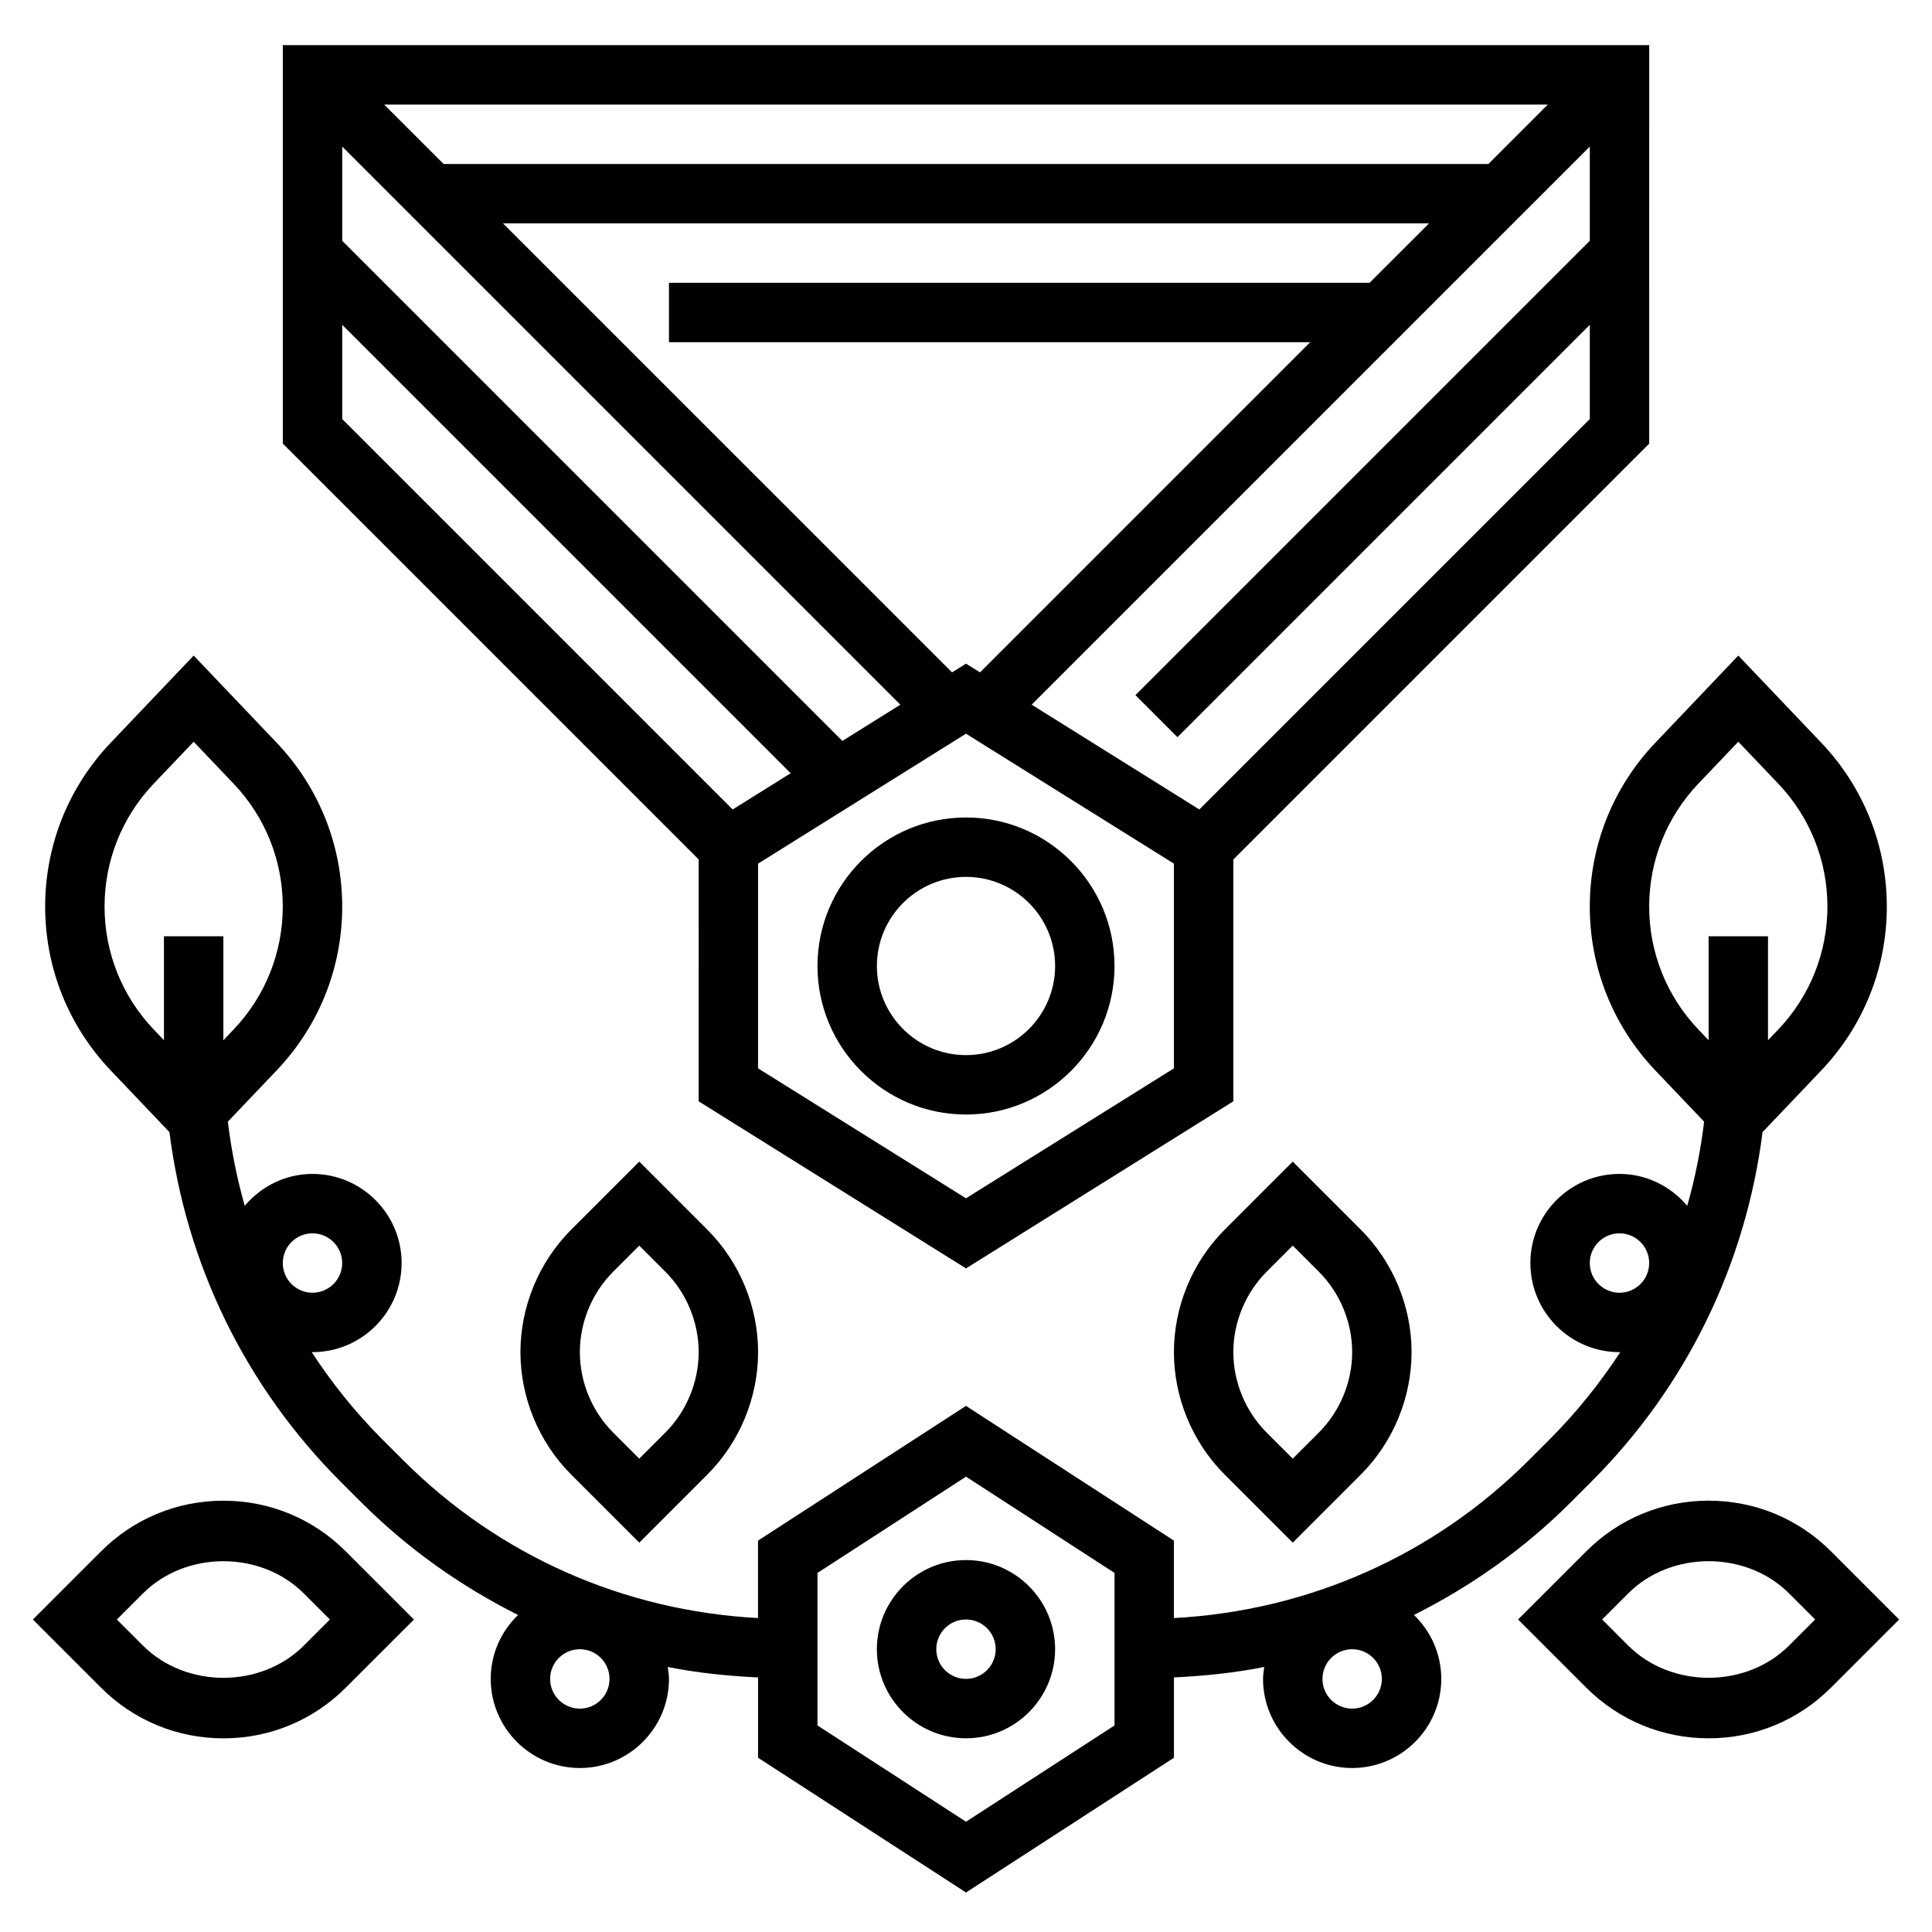 <?xml version="1.0" encoding="UTF-8"?>
<!-- Uploaded to: ICON Repo, www.svgrepo.com, Generator: ICON Repo Mixer Tools -->
<svg fill="#000000" width="800px" height="800px" version="1.1" viewBox="144 144 512 512" xmlns="http://www.w3.org/2000/svg">
 <g>
  <path d="m360.64 400c0 21.703 17.656 39.359 39.359 39.359s39.359-17.656 39.359-39.359-17.656-39.359-39.359-39.359c-21.699-0.004-39.359 17.656-39.359 39.359zm62.977 0c0 13.02-10.598 23.617-23.617 23.617-13.02 0-23.617-10.598-23.617-23.617s10.598-23.617 23.617-23.617c13.023 0 23.617 10.594 23.617 23.617z"/>
  <path d="m329.15 435.86 70.848 44.281 70.848-44.281v-64.086l110.21-110.21 0.004-105.6h-362.11v105.59l110.21 110.21zm125.95-8.738-55.105 34.441-55.105-34.441v-54.246l55.105-34.441 55.105 34.441zm-220.41-244.28 147.91 147.91-15.367 9.605-132.54-132.54zm272.26 36.102h-185.67v15.742h169.93l-87.496 87.5-3.707-2.312-3.707 2.312-118.99-118.98h245.39zm31.488-31.488h-276.88l-15.742-15.742h308.36zm-76.605 171.06-44.43-27.773 147.91-147.9v24.969l-120.41 120.41 11.133 11.133 109.28-109.28v24.969zm-227.14-128.44 118.84 118.84-15.367 9.605-103.47-103.47z"/>
  <path d="m376.38 581.05c0 13.02 10.598 23.617 23.617 23.617s23.617-10.598 23.617-23.617c0-13.02-10.598-23.617-23.617-23.617-13.023 0-23.617 10.598-23.617 23.617zm31.488 0c0 4.344-3.535 7.871-7.871 7.871s-7.871-3.527-7.871-7.871 3.535-7.871 7.871-7.871 7.871 3.527 7.871 7.871z"/>
  <path d="m295.36 469.89c-8.539 8.539-13.438 20.363-13.438 32.441 0 12.074 4.894 23.898 13.438 32.441l18.051 18.047 18.051-18.051c8.539-8.539 13.438-20.363 13.438-32.438 0-12.074-4.894-23.898-13.438-32.441l-18.051-18.051zm33.793 32.441c0 7.934-3.219 15.695-8.824 21.309l-6.918 6.918-6.918-6.918c-5.606-5.613-8.824-13.375-8.824-21.309 0-7.934 3.219-15.695 8.824-21.309l6.918-6.922 6.918 6.918c5.606 5.613 8.824 13.375 8.824 21.312z"/>
  <path d="m203.2 541.7c-12.25 0-23.773 4.769-32.441 13.438l-18.051 18.051 18.051 18.051c8.668 8.668 20.191 13.438 32.441 13.438 12.258 0 23.773-4.769 32.441-13.438l18.055-18.051-18.059-18.051c-8.664-8.668-20.184-13.438-32.438-13.438zm21.309 38.406c-11.383 11.375-31.219 11.375-42.617 0l-6.922-6.918 6.918-6.918c11.391-11.375 31.227-11.375 42.617 0l6.914 6.918z"/>
  <path d="m468.54 469.89c-8.539 8.539-13.438 20.363-13.438 32.441 0 12.074 4.894 23.898 13.438 32.441l18.051 18.047 18.051-18.051c8.543-8.539 13.438-20.363 13.438-32.438 0-12.074-4.894-23.898-13.438-32.441l-18.051-18.051zm33.797 32.441c0 7.934-3.219 15.695-8.824 21.309l-6.922 6.918-6.918-6.918c-5.606-5.613-8.824-13.375-8.824-21.309 0-7.934 3.219-15.695 8.824-21.309l6.918-6.922 6.918 6.918c5.606 5.613 8.828 13.375 8.828 21.312z"/>
  <path d="m629.24 555.13c-8.664-8.668-20.191-13.438-32.438-13.438-12.258 0-23.773 4.769-32.441 13.438l-18.059 18.051 18.059 18.051c8.668 8.668 20.184 13.438 32.441 13.438 12.25 0 23.773-4.769 32.441-13.438l18.047-18.051zm-11.129 24.969c-11.391 11.375-31.227 11.375-42.617 0l-6.914-6.918 6.918-6.918c11.383-11.375 31.219-11.375 42.617 0l6.914 6.918z"/>
  <path d="m518.71 571.98c15.168-7.606 29.238-17.539 41.578-29.883l5.406-5.406c25.332-25.332 40.957-57.695 45.398-92.668l15.562-16.344c11.199-11.766 17.371-27.184 17.371-43.426 0-16.238-6.172-31.66-17.375-43.43l-21.984-23.09-21.988 23.098c-11.199 11.762-17.371 27.184-17.371 43.422 0 16.238 6.172 31.66 17.375 43.43l12.926 13.578c-0.922 7.582-2.394 15.035-4.481 22.293-4.332-5.121-10.73-8.453-17.949-8.453-13.02 0-23.617 10.598-23.617 23.617s10.598 23.617 23.617 23.617c0.078 0 0.148-0.023 0.219-0.023-5.414 8.273-11.676 16.082-18.828 23.238l-5.406 5.406c-25.363 25.355-58.535 39.934-94.07 41.848v-20.523l-55.105-35.707-55.105 35.707v20.523c-35.535-1.906-68.707-16.484-94.07-41.855l-5.398-5.391c-7.156-7.156-13.414-14.965-18.828-23.246 0.074 0 0.145 0.023 0.223 0.023 13.02 0 23.617-10.598 23.617-23.617s-10.598-23.617-23.617-23.617c-7.219 0-13.617 3.328-17.949 8.445-2.078-7.258-3.559-14.711-4.481-22.293l12.926-13.578c11.207-11.762 17.379-27.18 17.379-43.422 0-16.238-6.172-31.66-17.375-43.43l-21.988-23.09-21.988 23.098c-11.199 11.762-17.371 27.184-17.371 43.422 0 16.238 6.172 31.66 17.375 43.43l15.562 16.344c4.434 34.977 20.066 67.336 45.398 92.676l5.398 5.391c12.344 12.344 26.418 22.285 41.59 29.891-4.457 4.293-7.242 10.281-7.242 16.941 0 13.02 10.598 23.617 23.617 23.617 13.02 0 23.617-10.598 23.617-23.617 0-1.086-0.18-2.117-0.324-3.164 7.824 1.574 15.84 2.387 23.938 2.777v21.285l55.105 35.707 55.105-35.707v-21.285c8.094-0.395 16.113-1.211 23.938-2.777-0.145 1.047-0.324 2.078-0.324 3.164 0 13.02 10.598 23.617 23.617 23.617 13.02 0 23.617-10.598 23.617-23.617-0.004-6.66-2.789-12.648-7.238-16.945zm46.598-93.262c0-4.344 3.535-7.871 7.871-7.871 4.336 0 7.871 3.527 7.871 7.871s-3.535 7.871-7.871 7.871c-4.34 0-7.871-3.527-7.871-7.871zm15.742-94.465c0-12.18 4.629-23.75 13.027-32.574l10.59-11.113 10.586 11.117c8.402 8.82 13.031 20.395 13.031 32.57 0 12.18-4.629 23.75-13.027 32.574l-2.719 2.852v-27.555h-15.742v27.551l-2.715-2.852c-8.402-8.82-13.031-20.391-13.031-32.57zm-354.24 86.594c4.336 0 7.871 3.527 7.871 7.871s-3.535 7.871-7.871 7.871-7.871-3.527-7.871-7.871 3.535-7.871 7.871-7.871zm-55.102-86.594c0-12.18 4.629-23.75 13.027-32.574l10.586-11.113 10.586 11.117c8.402 8.82 13.031 20.395 13.031 32.57 0 12.18-4.629 23.75-13.027 32.574l-2.715 2.852v-27.555h-15.746v27.551l-2.715-2.852c-8.398-8.82-13.027-20.391-13.027-32.57zm125.95 212.55c-4.336 0-7.871-3.527-7.871-7.871s3.535-7.871 7.871-7.871c4.336 0 7.871 3.527 7.871 7.871s-3.535 7.871-7.871 7.871zm141.7 4.461-39.359 25.512-39.359-25.512v-40.422l39.359-25.512 39.359 25.512zm62.977-4.461c-4.336 0-7.871-3.527-7.871-7.871s3.535-7.871 7.871-7.871c4.336 0 7.871 3.527 7.871 7.871s-3.535 7.871-7.871 7.871z"/>
 </g>
</svg>